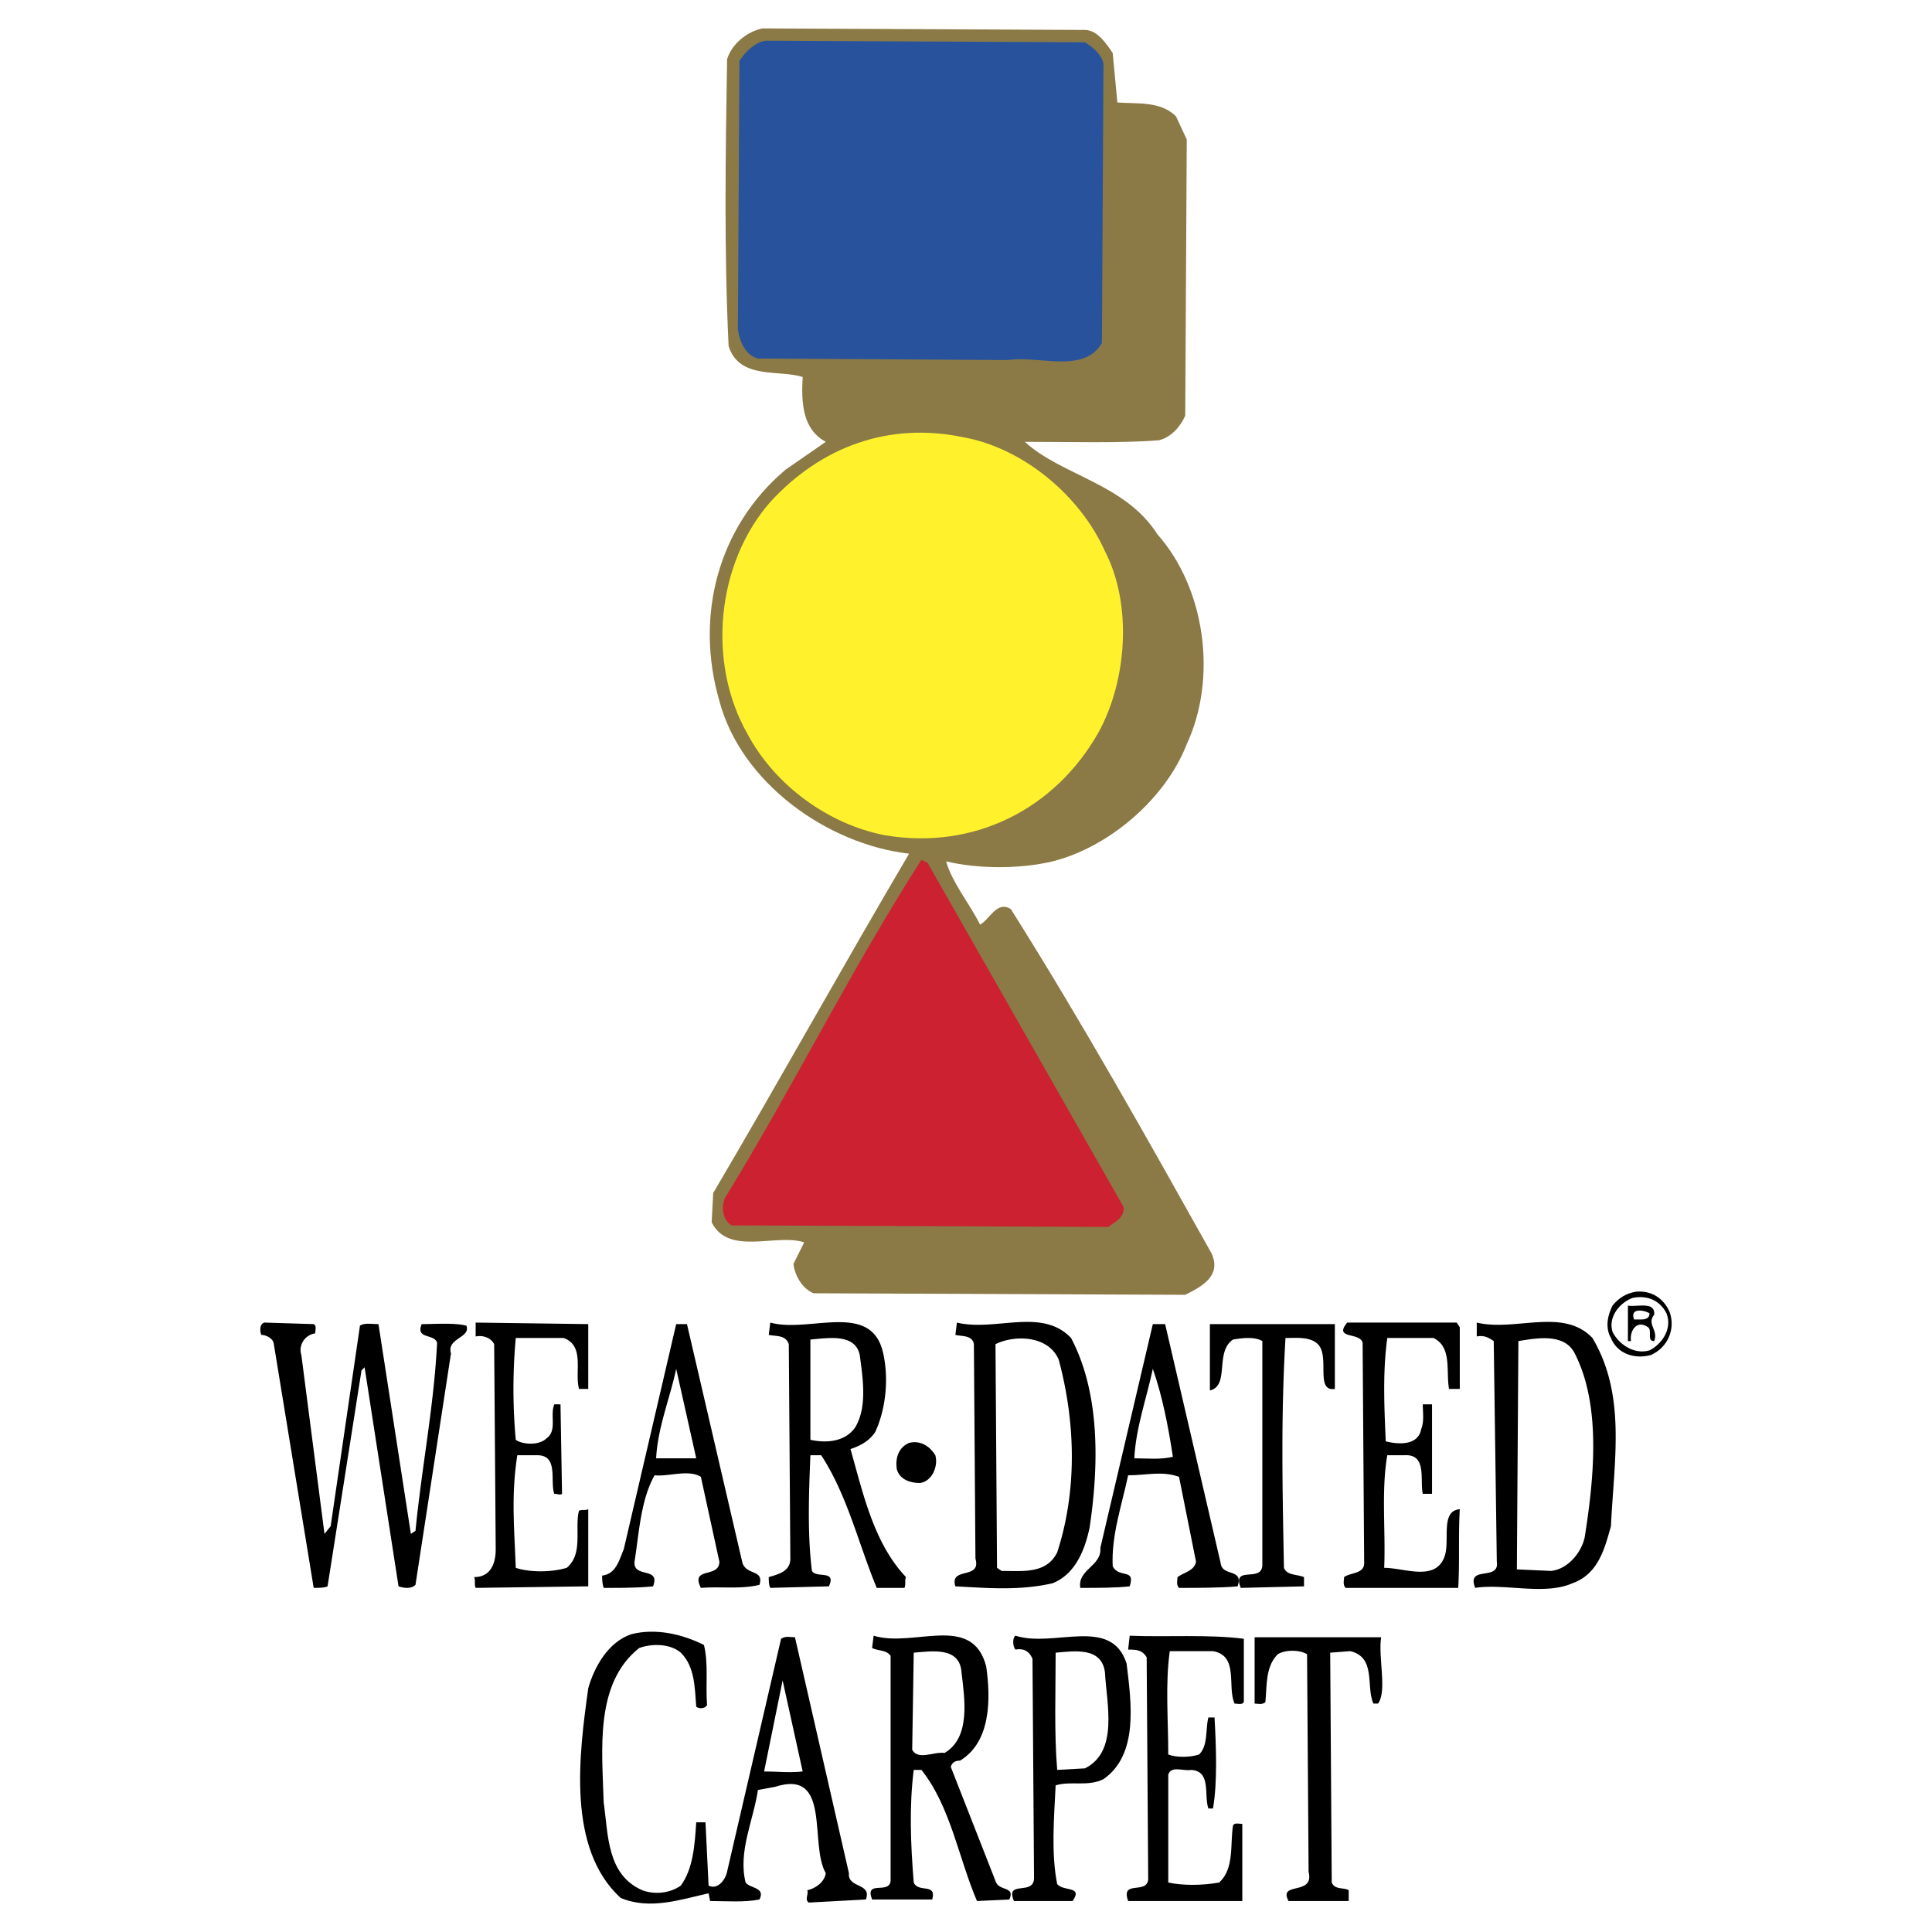 <svg xmlns="http://www.w3.org/2000/svg" width="2500" height="2500" viewBox="0 0 192.756 192.756"><g fill-rule="evenodd" clip-rule="evenodd"><path fill="#fff" d="M0 0h192.756v192.756H0V0z"/><path d="M108.246 2.989c1.23 0 2.154 1.385 2.77 2.309l.463 4.925c2 .154 4.309-.154 5.848 1.385l1.076 2.309-.152 27.547c-.463 1.078-1.387 2.155-2.617 2.462-3.848.308-9.08.154-13.389.154 3.693 3.386 10.004 4.155 13.234 9.234 4.771 5.386 6.002 14.312 2.924 20.93-2.154 5.541-7.848 10.312-13.389 11.696-3.23.77-7.387.77-10.619 0 .616 2.154 2.309 4.155 3.386 6.31.924-.462 1.693-2.462 3.078-1.54 7.078 11.234 13.543 22.777 20.006 34.32 1.078 2.309-1.076 3.385-2.615 4.154l-37.09-.154c-1.078-.461-1.847-1.691-2-2.924l1.077-2.154c-2.771-.924-7.541 1.385-9.234-2l.154-2.924c6.618-11.234 12.927-22.623 19.545-33.858-8.156-.923-16.774-7.079-18.929-15.236-2.462-8.464-.154-17.39 6.618-23.084l4.001-2.77c-2.309-1.231-2.462-3.847-2.309-6.464-2.308-.769-6.31.308-7.387-3.078-.462-9.388-.308-19.083-.154-28.625.462-1.539 2.001-2.77 3.54-3.078l32.164.154z" fill="#8b7946"/><path d="M108.246 4.22c.77.462 1.693 1.231 1.846 2.155l-.152 27.855c-1.848 3.079-6.156 1.231-9.389 1.693l-24.931-.154c-1.231-.309-1.847-1.693-2-2.924l.154-26.778c.616-.924 1.539-1.847 2.616-2.001l31.856.154z" fill="#28539c"/><path d="M110.246 55.006c2.771 5.386 2.154 12.927-.615 18.006-4.309 7.695-12.465 11.85-21.391 10.311-5.541-1.077-10.927-4.925-13.697-10.157-4.001-7.079-3.078-16.929 2.309-23.084 5.079-5.54 11.85-8.002 19.237-6.463 6.001 1.076 11.694 5.846 14.157 11.387z" fill="#fff22d"/><path d="M112.094 120.412c.154 1.076-.924 1.539-1.539 2l-37.551-.154c-1.077-.615-1.077-2.307-.462-3.078 6.772-11.08 12.466-22.621 19.392-33.395l.615.308 19.545 34.319z" fill="#cc2131"/><path d="M166.572 130.877c.615 1.693-.152 3.539-1.846 4.309-1.693.463-3.387-.152-4.002-1.693-.615-1.076-.307-2.307.154-3.23.615-.77 1.385-1.232 2.309-1.385 1.54-.155 2.77.614 3.385 1.999zm-3.693-1.385c-1.23.461-2.461 1.846-2 3.385.615 1.232 2.154 2.309 3.693 1.848 1.23-.615 2.309-2.154 1.693-3.693-.615-1.233-1.847-1.848-3.386-1.54z"/><path d="M165.033 131.186c-.77.922.463 1.539 0 2.615-.77 0-.154-1.076-.615-1.385-1.076-.77-1.846.309-1.693 1.385h-.307v-3.539c.924.154 2.77-.463 2.615.924zm-2 .46h.615c.309 0 .924 0 .924-.615-.461-.308-2-.615-1.539.615zM31.297 132.107c.308.154.154.617.154.924-1.077.154-1.693 1.23-1.385 2.154l2.309 17.852.615-.768 2.924-20.008c.462-.307 1.231-.154 1.847-.154l3.232 20.93.461-.307c.616-6.311 1.847-12.467 2.155-18.775-.308-.924-2.155-.309-1.539-1.848 1.385 0 3.232-.152 4.463.154.462 1.23-2 1.23-1.539 2.771l-3.54 23.084c-.461.461-1.231.307-1.692.152l-3.386-21.852-.308.307-3.386 21.545c-.308.154-.923.154-1.385.154l-4.001-24.469c-.154-.463-.77-.77-1.231-.77-.154-.461-.154-1.078.308-1.23l4.924.154zM58.691 138.572h-.923c-.462-1.693.615-4.311-1.539-5.08h-4.771a55.952 55.952 0 0 0 0 10.158c.616.461 2.309.615 3.078-.154 1.077-.77.308-2.309.769-3.385h.616l.153 8.926c-.153.154-.461 0-.77 0-.461-1.232.462-3.848-1.692-3.848h-2.001c-.616 4.002-.308 7.08-.154 11.234 1.385.461 3.54.461 5.079 0 1.693-1.385.77-4.002 1.231-5.693.308-.154.615 0 .923-.154v7.693l-11.234.154c-.153-.307 0-.77-.153-1.076 1.847 0 2.154-1.693 2.154-2.771l-.154-20.467c-.308-.617-1.077-.924-1.847-.77v-1.385l11.234.152v6.466h.001zM145.643 132.416v6.156h-1.076c-.309-1.848.307-4.156-1.539-5.08h-4.617c-.463 3.387-.309 6.771-.154 10.312 1.23.307 3.232.461 3.539-1.232.309-.77.154-1.691.154-2.461h.924v8.926h-.924c-.309-1.385.461-4.002-1.848-3.848h-1.691c-.615 3.539-.154 7.541-.309 11.234 2 0 5.078 1.385 6.002-1.078.615-1.539-.461-4.615 1.539-4.77-.154 2.77 0 5.078-.154 7.848h-11.234c-.307-.307-.154-.77-.154-1.076.617-.463 2.002-.309 2.002-1.385l-.154-22.008c-.309-1.078-2.924-.309-1.539-2h10.928l.305.462zM133.178 138.572c-2.002.307-.463-3.232-1.693-4.463-.77-.77-2.154-.617-3.232-.617-.461 7.85-.307 14.775-.154 22.932.309.77 1.232.615 2.002.924v.922l-6.311.154c-.924-2.309 2.154-.461 2.154-2.309v-22.314c-.77-.461-2-.309-2.924-.154-1.846 1.232-.307 4.617-2.309 5.078v-6.617h12.467v6.464zM88.085 134.879c.616 2.615.308 5.693-.77 8.002-.616.924-1.539 1.385-2.462 1.693 1.231 4.309 2.308 9.387 5.54 12.773-.154.307 0 .77-.154 1.076H87.47c-1.847-4.463-2.924-9.232-5.54-13.234h-1.077c-.154 3.848-.308 7.848.154 11.543.461.77 2.462-.154 1.693 1.537l-5.848.154c-.154-.307-.154-.77-.154-1.076 1.078-.309 2.155-.615 2.155-1.848l-.154-21.391c-.308-.924-1.231-.77-2.001-.924l.154-1.23c3.847 1.077 10.002-2.155 11.233 2.925zm-7.232-1.233v10.004c1.385.307 3.385.307 4.462-1.23 1.231-2.002.77-4.926.462-7.234-.462-2.155-3.078-1.694-4.924-1.54zM106.861 133.492c2.924 5.541 2.77 12.773 1.846 18.93-.461 2.154-1.385 4.617-3.693 5.541-3.385.77-6.617.461-9.695.307-.616-2 2.617-.615 2.001-2.77l-.154-21.391c-.154-.924-1.232-.77-1.847-.924l.153-1.23c3.848.922 8.466-1.539 11.389 1.537zm-7.541.617l.154 22.314.461.309c2.154 0 4.463.307 5.541-1.848 2-6.156 1.846-12.928.152-19.236-1.075-2.462-4.462-2.462-6.308-1.539zM158.879 133.492c3.385 5.695 2.154 12.158 1.846 18.777-.615 2.154-1.23 4.77-3.848 5.693-2.77 1.23-6.771 0-9.695.461-.924-2.309 2.463-.615 2.154-2.615l-.307-22.008c-.463-.309-.924-.615-1.693-.461v-1.385c3.848.923 8.617-1.538 11.543 1.538zm-7.389.309l-.152 22.777 3.385.154c1.693-.154 3.078-1.848 3.387-3.387.922-5.848 1.691-13.234-1.078-18.467-1.079-1.847-3.694-1.386-5.542-1.077zM74.081 155.963c.461 1.23 2.155.615 1.693 2.154-1.847.461-3.848.152-5.848.307-1.078-2.154 1.847-.922 1.847-2.615l-1.847-8.465c-1.231-.77-3.232 0-4.617-.154-1.386 2.463-1.54 5.695-2.001 8.619-.154 1.693 2.616.461 1.847 2.461-1.539.154-3.232.154-4.925.154-.154-.461-.154-.922-.154-1.23 1.385-.154 1.693-1.539 2.155-2.617l5.232-22.469h1.077l5.541 23.855zm-4.617-10.467l-2-8.926c-.615 2.924-1.847 5.85-2.001 8.926h4.001z"/><path d="M121.789 155.963c.154 1.385 2.309.461 1.693 2.307-1.693.154-4.156.154-5.85.154-.307-.307-.152-.77-.152-1.076.615-.463 1.691-.615 1.846-1.539l-1.693-8.465c-1.691-.615-3.23-.154-5.078-.154-.615 2.924-1.693 6.002-1.539 9.08.615 1.232 2.309.154 1.693 2-1.385.154-3.232.154-4.926.154-.307-1.846 2.156-2.154 2.002-4l5.232-22.316h1.23l5.542 23.855zm-6.771-19.393c-.615 2.924-1.693 5.85-1.848 8.926 1.232 0 2.617.154 3.848-.152-.461-3.078-1.077-6.156-2-8.774zM93.318 145.189c.308 1.076-.308 2.615-1.539 2.77-.923 0-2-.307-2.309-1.385-.153-1.078.154-2.154 1.231-2.617 1.232-.307 2.155.463 2.617 1.232zM124.098 163.502v6.311c-.154.309-.615.154-.924.154-.77-1.693.461-4.771-2.154-5.232h-4.309c-.463 3.232-.154 6.771-.154 10.311.77.309 2.154.309 3.078 0 .922-.924.615-2.463.922-3.693h.617c.154 2.77.307 6.463-.154 9.08h-.463c-.461-1.385.309-3.693-1.691-3.848-.77.154-2.002-.461-2.309.463v10.771c1.385.309 3.385.309 5.078 0 1.539-1.385 1.078-3.848 1.385-5.693.154-.309.615-.154.924-.154v7.695h-11.389c-.77-2.154 1.848-.615 2-2.154l-.152-22.162c-.463-.77-1.078-.77-1.848-.77l.154-1.385c3.539.154 7.848-.155 11.389.306zM137.795 163.35c-.309 2 .615 5.387-.309 6.617h-.461c-.77-1.693.307-4.617-2.309-5.232l-2.002.154.154 22.93c.309.77 1.23.461 1.693.77v1.078h-6.002c-1.078-2.002 2.615-.463 2-2.924l-.154-21.701c-.77-.461-2.154-.461-2.924 0-1.23 1.232-1.076 3.078-1.23 4.771-.309.309-.77.154-1.078.154v-6.617h12.622zM98.396 166.273c.463 3.232.463 7.541-2.616 9.387-.461 0-.77.154-.923.615l4.463 11.389c.307 1.078 2 .463 1.385 1.848l-3.232.154c-1.846-4.311-2.616-9.389-5.54-13.082h-.77c-.462 3.693-.308 7.387 0 11.234.461 1.078 2.309 0 1.847 1.693h-6.002c-.77-2 1.693-.461 1.847-1.848v-22.469c-.462-.615-1.231-.461-1.847-.77l.154-1.23c4.002 1.232 9.85-2.307 11.234 3.079zm-7.232-1.384l-.154 9.695c.616 1.076 2.155.154 3.232.307 2.617-1.539 2-5.385 1.693-8.002-.155-2.616-2.925-2.155-4.771-2z"/><path d="M112.4 165.965c.463 3.848 1.232 9.08-2.309 11.543-1.537.77-3.23.154-4.77.615-.154 3.232-.463 6.771.154 9.85.615.77 2.615.154 1.539 1.693h-5.85c-.922-2.154 2.002-.463 2.002-2.309l-.154-21.854c-.309-.77-.924-1.078-1.693-.924-.307-.307-.307-1.23 0-1.385 3.849 1.232 9.542-1.999 11.081 2.771zm-7.078-1.076c0 3.848-.154 8.002.154 11.695l2.77-.154c3.385-1.691 2.154-6.463 2-9.541-.307-2.616-3.078-2.155-4.924-2zM70.233 164.119c.462 1.846.154 4 .308 6.002-.308.461-.923.307-1.077.154-.154-2.002-.154-4.002-1.539-5.387-1.077-.924-2.925-.924-4.156-.463-4.462 3.541-3.693 10.158-3.54 15.391.462 3.23.308 7.232 3.848 8.771 1.231.463 2.771.309 3.848-.461 1.23-1.693 1.385-4.002 1.539-6.311h.923l.308 6.311c.923.461 1.693-.615 1.846-1.385l5.387-23.24c.462-.307.923-.152 1.385-.152l5.386 23.545c-.154 1.539 2.309.924 1.693 2.617l-5.694.309c-.462-.309 0-.77-.154-1.232.77-.154 1.693-.77 1.847-1.693-1.692-2.924.616-10.465-5.078-8.617l-1.693.307c-.461 3.078-2 6.156-1.231 9.234.461.615 2 .461 1.385 1.693-1.539.309-3.386.154-4.925.154l-.154-.77c-2.77.615-5.848 1.691-8.772.461-5.386-4.924-4.155-14.312-3.232-20.93.616-2.154 2.001-4.617 4.31-5.387 2.461-.614 5.078.001 7.232 1.079zm7.849 3.539l-1.846 9.08c1.23 0 2.616.154 3.847 0l-2.001-9.08z"/></g></svg>